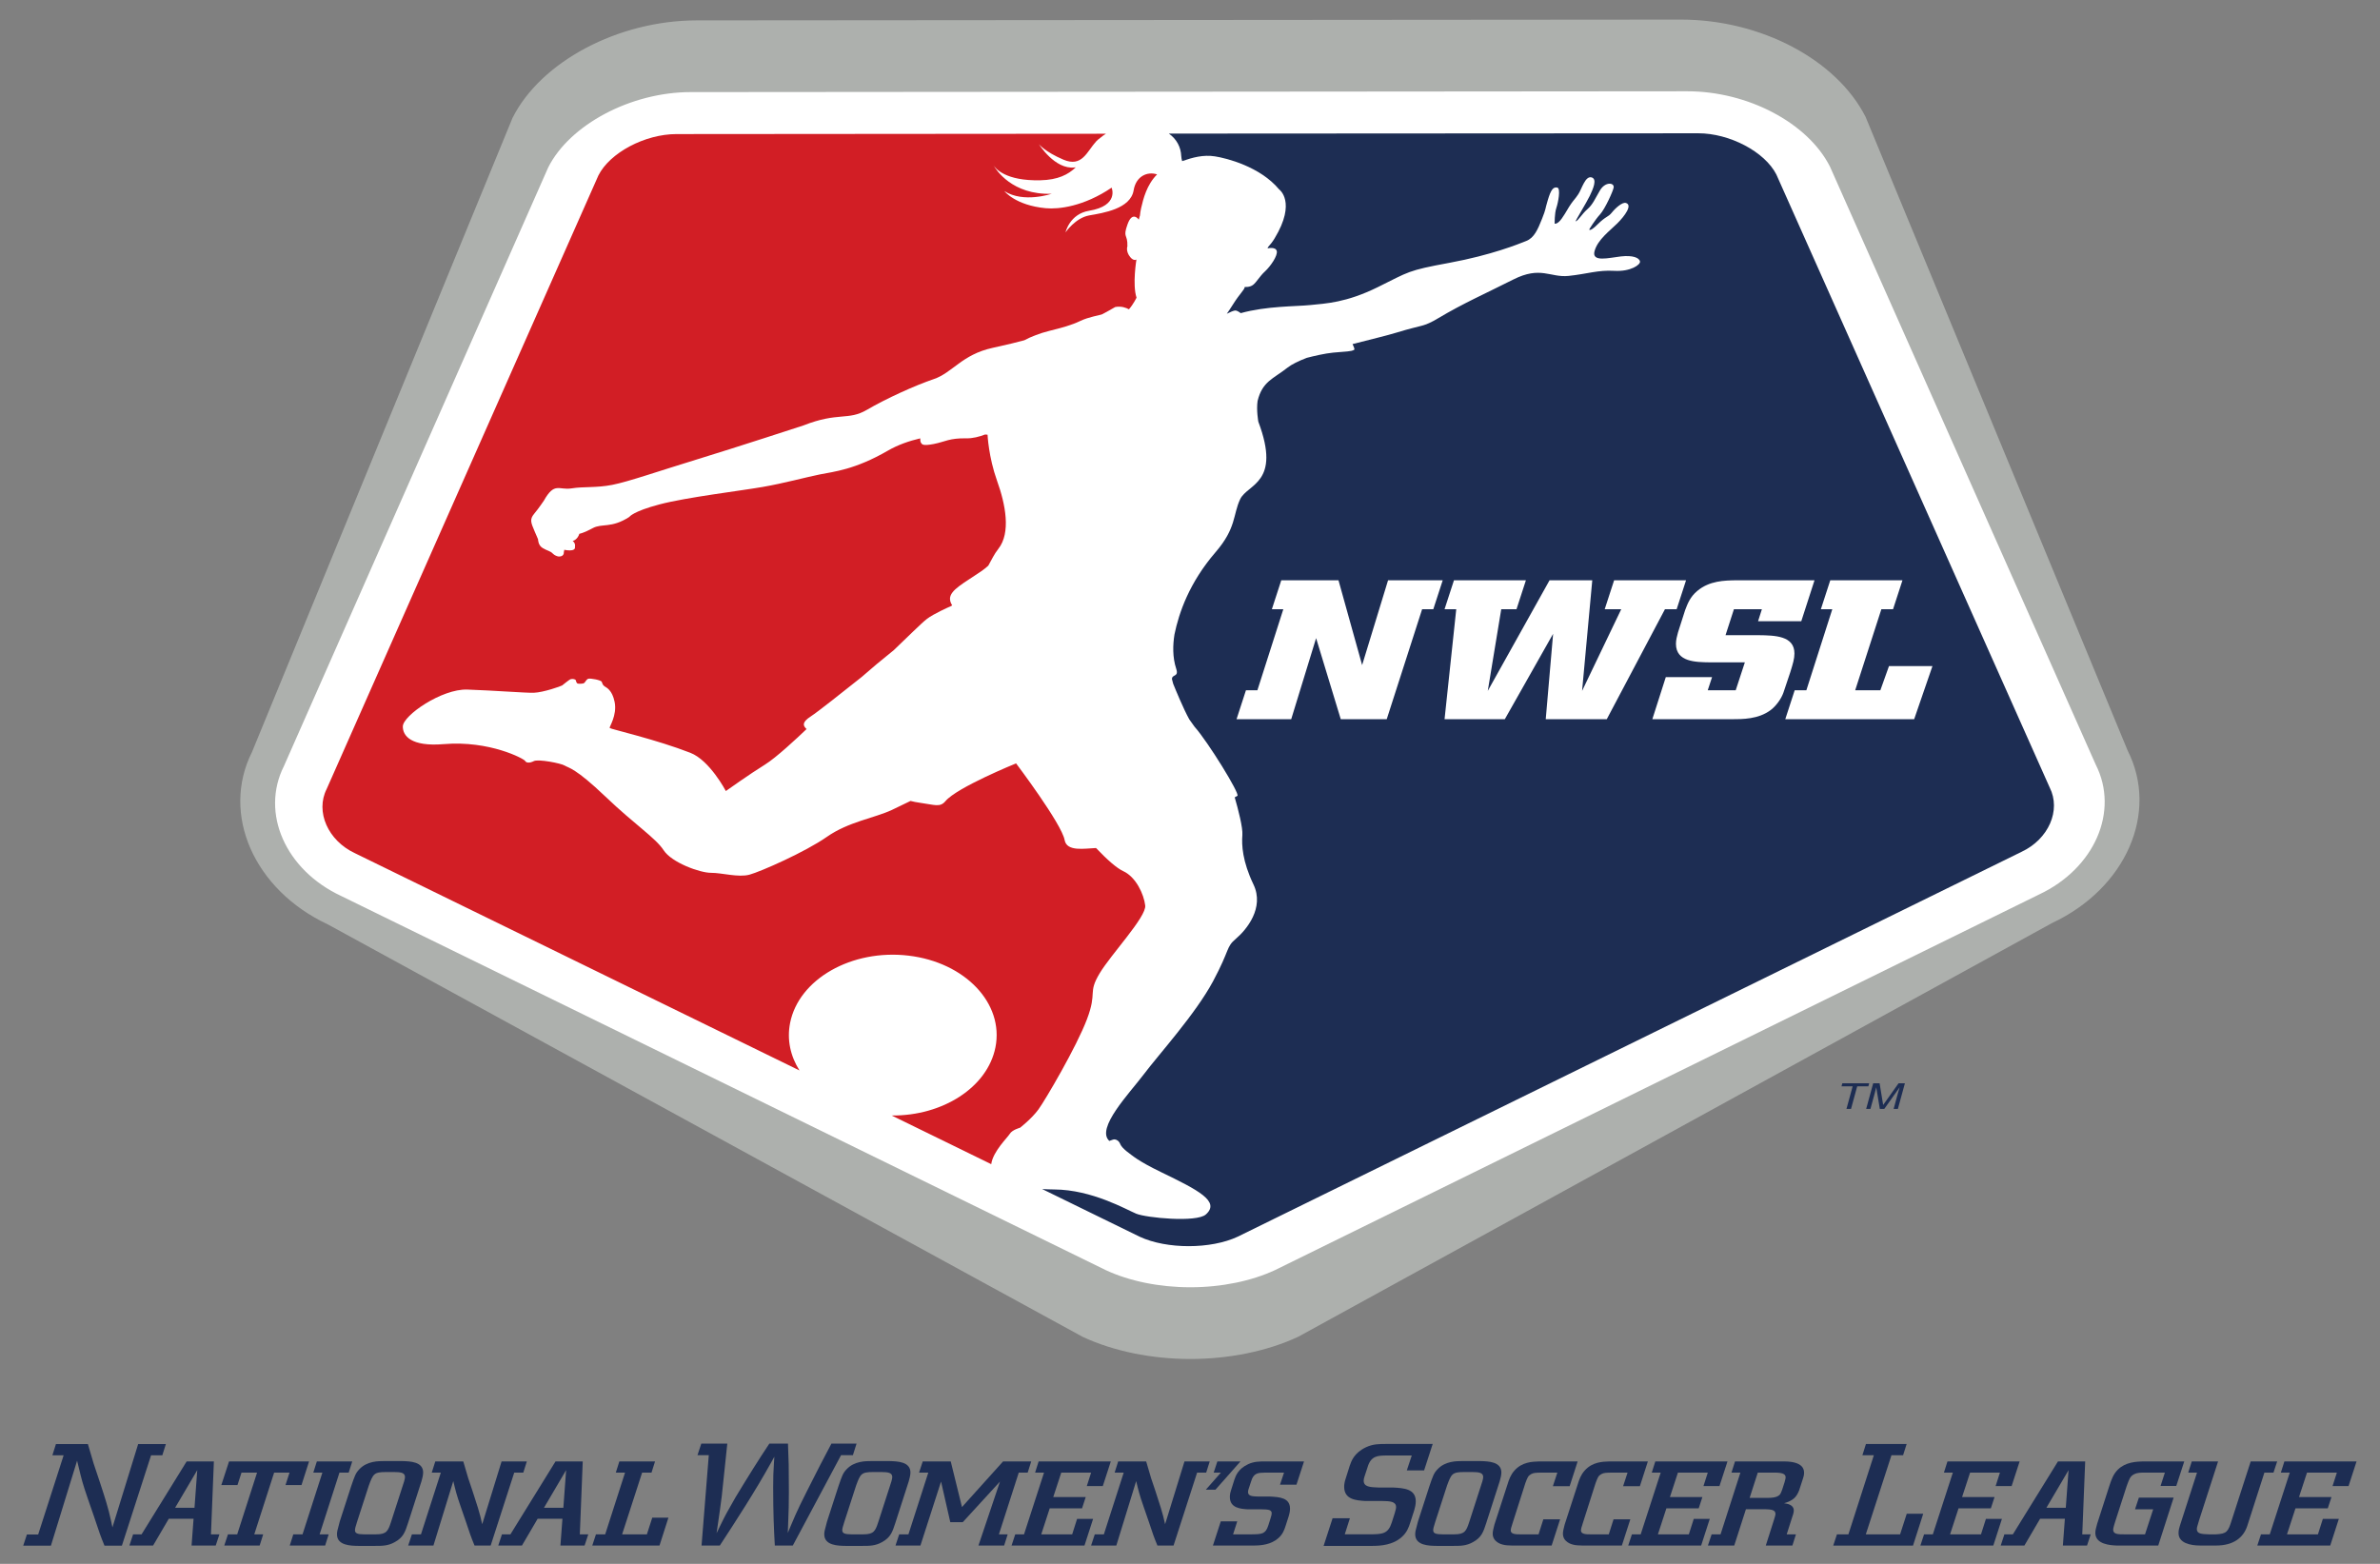 <?xml version="1.0" encoding="UTF-8"?>
<svg xmlns="http://www.w3.org/2000/svg" xmlns:xlink="http://www.w3.org/1999/xlink" width="875px" height="575px" viewBox="0 0 875 575" version="1.1">
<rect x="0" y="0" width="875" height="575" fill="#808080" stroke="none"/>
<g id="surface1">
<path style=" stroke:none;fill-rule:nonzero;fill:rgb(100%,100%,100%);fill-opacity:1;" d="M 776.93 275.793 L 682.008 46.016 C 671.488 25.227 643.977 10.707 615.082 10.707 L 257.895 10.984 C 229.457 11.004 201.336 25.91 191.047 46.41 L 96.707 276.359 C 85.367 298.93 97.465 326.414 124.262 338.93 L 397.953 488.457 C 409.023 493.633 422.891 496.492 437.012 496.492 C 451.168 496.492 465.094 493.617 476.191 488.402 L 749.527 338.41 C 776.312 325.855 788.336 298.352 776.93 275.793 "/>
<path style=" stroke:none;fill-rule:nonzero;fill:rgb(82.353%,11.765%,14.51%);fill-opacity:1;" d="M 290.48 376.105 C 293.68 359.969 313.172 348.891 334.02 351.367 C 354.863 353.848 369.168 368.934 365.973 385.074 C 363.055 399.812 346.543 410.32 327.824 410.148 L 364.422 428.039 C 365.055 423.336 370.43 418.258 371.25 416.883 C 372.117 415.414 375.023 414.641 375.023 414.641 C 375.023 414.641 379.285 411.332 381.781 407.914 C 384.27 404.496 395.812 384.879 399.641 374.691 C 403.488 364.504 399.82 365.316 404.281 357.875 C 408.441 350.902 421.535 337.082 421.035 332.922 C 420.535 328.754 417.629 322.434 412.93 320.289 C 410.633 319.238 407.078 316.152 402.953 311.797 C 398.766 311.961 392.195 313.246 391.406 308.867 C 390.332 302.895 373.559 280.68 373.559 280.68 C 373.559 280.68 351.848 289.48 347.582 294.574 C 345.582 296.961 343.629 295.902 338.336 295.184 C 336.934 294.996 335.77 294.75 334.754 294.488 C 331.961 295.859 329.598 297.004 327.934 297.781 C 321.43 300.816 311.957 302.121 303.98 307.703 C 296.004 313.281 279.66 320.477 275.555 321.594 C 271.434 322.711 265.441 320.898 261.414 320.918 C 257.391 320.941 246.98 317.195 243.996 312.625 C 241.012 308.051 233.406 303.234 222.613 292.914 C 211.453 282.242 209.008 282.359 207.625 281.492 C 206.238 280.625 197.867 279.027 196.281 279.84 C 194.688 280.656 193.426 280.508 193.051 279.762 C 192.684 279.012 180.023 272.191 163.145 273.598 C 151.078 274.605 148.059 270.52 148.098 267.09 C 148.145 263.094 162.387 253.223 171.789 253.539 C 181.199 253.852 193.566 254.816 196.234 254.715 C 199.891 254.578 206.285 252.277 206.668 252.02 C 207.062 251.766 209.238 249.84 209.906 249.695 C 210.566 249.547 211.609 249.707 211.707 250.172 C 211.809 250.637 212.047 251.305 212.445 251.352 C 212.84 251.398 214.32 251.5 214.809 251.09 C 215.293 250.676 215.57 249.777 216.312 249.555 C 217.059 249.336 220.941 250.027 221.211 250.68 C 221.48 251.336 221.57 251.891 222.289 252.363 C 222.992 252.84 225.062 253.688 225.957 258.055 C 226.98 263.094 223.828 267.391 224.168 267.664 C 224.512 267.941 227.496 268.605 234.25 270.496 C 241 272.387 247.477 274.344 253.785 276.781 C 260.949 279.543 266.855 290.852 266.855 290.852 C 266.855 290.852 275.738 284.52 281.23 281.133 C 285.34 278.594 292.961 271.484 296.539 268.059 C 296.508 268.027 296.461 267.988 296.441 267.969 C 295.266 266.832 294.672 265.602 298.148 263.363 C 300.602 261.785 309.797 254.477 316.641 249.039 C 320.211 245.918 324.223 242.539 328.602 239.039 C 333.223 234.656 338.828 229.031 340.82 227.531 C 343.301 225.66 348.395 223.395 349.762 222.797 C 349.867 222.715 349.957 222.637 350.059 222.551 C 349.863 222.258 349.246 221.25 349.258 220.164 C 349.293 216.879 354.426 214.387 360.605 210.141 C 361.602 209.457 362.508 208.73 363.336 207.992 C 364.648 205.699 365.441 203.824 367.031 201.812 C 371.703 195.898 369.699 185.496 366.562 176.77 C 363.434 168.035 363.07 159.836 363.07 159.836 C 362.84 159.809 362.527 159.781 362.176 159.754 C 360.035 160.574 357.613 161.211 355.293 161.164 C 348.961 161.043 347.512 162.426 343.297 163.242 C 339.086 164.055 338.938 163.367 338.512 162.641 C 338.375 162.41 338.328 161.84 338.324 161.176 C 334.332 162.109 330.168 163.523 326.457 165.676 C 314.254 172.738 306.535 173.406 301.367 174.445 C 296.199 175.488 288.387 177.648 280.426 179.035 C 272.465 180.426 252.336 182.852 242.488 185.449 C 232.629 188.043 231.352 190.07 231.352 190.07 C 224.766 194.34 221.273 192.34 217.891 194.199 C 214.508 196.055 213.008 196.254 213.008 196.254 C 212.254 198.574 210.539 198.898 210.539 198.898 C 211.723 199.793 211.379 201.031 211.379 201.031 C 211.742 203.109 207.465 202.148 207.465 202.148 L 207.305 202.957 C 207.41 204.855 205.32 204.605 205.32 204.605 C 204.945 204.562 203.922 204.289 203.121 203.441 C 202.316 202.59 201.258 202.543 199.516 201.504 C 197.773 200.473 197.816 198.289 197.816 198.289 L 196.484 195.199 C 195.16 192.098 194.707 190.922 196.367 188.93 C 198.027 186.945 199.953 184.086 199.953 184.086 C 203.867 177.094 205.473 180.301 210.09 179.57 C 214.707 178.832 219.16 179.441 225.133 178.266 C 231.105 177.09 242.188 173.211 256.371 168.871 C 270.551 164.535 295.41 156.414 295.41 156.414 C 308.176 151.383 311.793 154.746 318.727 150.676 C 325.66 146.602 336.566 141.648 343.34 139.367 C 350.113 137.082 353.688 130.355 364.871 127.914 C 370.551 126.68 374.281 125.738 376.586 125.109 C 379.039 123.785 382.328 122.516 385.691 121.68 C 390.574 120.457 393.922 119.562 397.121 118.027 C 400.312 116.496 404.309 115.918 405.043 115.617 C 405.77 115.32 410.008 112.887 410.008 112.887 C 412.293 112.449 414.117 113.207 415.047 113.723 C 416.699 111.867 417.844 109.434 417.844 109.434 C 416.266 104.652 417.805 95.422 417.805 95.422 C 417.805 95.422 416.848 96.129 415.543 94.551 C 413.785 92.418 414.484 90.586 414.484 90.586 C 414.641 85.859 412.684 87.645 414.539 82.457 C 416.355 77.371 418.668 80.762 418.668 80.762 L 419.012 79.523 C 419.039 79.438 419.07 79.34 419.102 79.25 C 419.164 78.445 419.301 77.535 419.539 76.488 C 420.32 73.137 421.574 67.941 425.406 64.121 C 421.805 62.941 417.641 64.781 416.781 69.957 C 415.656 76.797 405.59 78.301 400.473 79.199 C 395.344 80.109 391.73 85.438 391.73 85.438 C 391.73 85.438 393.234 78.676 400.387 77.492 C 411.551 75.645 408.684 68.996 408.684 68.996 C 398.457 75.93 389.184 77 384.477 76.555 C 373.273 75.508 369.254 70.258 369.254 70.258 C 376.309 74.793 386.633 71.246 386.633 71.246 C 372.105 71.727 366.188 62.414 365.25 60.762 C 365.145 60.586 365.102 60.484 365.102 60.484 C 365.102 60.484 365.164 60.598 365.25 60.762 C 365.98 61.941 369.648 66.57 382.469 66.285 C 388.977 66.145 392.742 64.172 395.496 61.527 C 395.246 61.562 395.09 61.574 395.09 61.574 C 387.77 62.418 381.941 52.992 381.941 52.992 C 381.941 52.992 384.074 55.773 390.969 58.703 C 397.855 61.637 399.613 55.668 403.02 51.969 C 403.43 51.523 403.91 51.117 404.434 50.75 C 405.086 50.18 405.805 49.656 406.594 49.172 L 248.691 49.297 C 237.105 49.309 224.199 56.152 220.004 64.5 L 120.102 290.09 C 115.879 298.445 120.566 309.07 130.488 313.703 L 293.93 393.586 C 290.613 388.348 289.25 382.309 290.48 376.105 "/>
<path style=" stroke:none;fill-rule:nonzero;fill:rgb(67.843%,69.02%,67.843%);fill-opacity:1;" d="M 749.613 328.91 L 468.805 466.965 C 460.082 471.035 449.023 473.301 437.629 473.301 C 426.285 473.301 415.254 471.062 406.562 467.008 L 125.406 329.422 C 104.934 319.875 95.727 298.914 104.379 281.688 L 201.531 61.598 C 209.453 45.812 231.965 33.883 253.867 33.863 L 620.359 33.562 C 642.625 33.562 664.652 45.203 672.77 61.238 L 770.492 281.129 C 779.219 298.355 770.031 319.332 749.613 328.91 M 782.211 275.926 L 685.879 42.98 C 675.203 21.926 647.336 7.207 618.055 7.207 L 256.156 7.496 C 227.324 7.512 198.828 22.613 188.414 43.387 L 92.652 276.492 C 81.145 299.363 93.398 327.207 120.559 339.898 L 398.062 491.539 C 409.285 496.777 423.324 499.672 437.629 499.672 C 451.973 499.672 466.078 496.754 477.336 491.477 L 754.457 339.367 C 781.605 326.648 793.789 298.781 782.211 275.926 "/>
<path style=" stroke:none;fill-rule:nonzero;fill:rgb(11.373%,17.647%,32.549%);fill-opacity:1;" d="M 687.203 398.305 L 686.895 399.43 L 682.793 399.43 L 680.52 407.73 L 678.844 407.73 L 681.121 399.43 L 677.02 399.43 L 677.328 398.305 Z M 687.203 398.305 "/>
<path style=" stroke:none;fill-rule:nonzero;fill:rgb(11.373%,17.647%,32.549%);fill-opacity:1;" d="M 688.672 398.305 L 691.031 398.305 L 692.34 406.273 L 697.996 398.305 L 700.332 398.305 L 697.75 407.73 L 696.184 407.73 L 697.707 402.168 C 697.758 401.977 697.852 401.656 697.984 401.215 C 698.121 400.766 698.258 400.293 698.395 399.781 L 692.746 407.73 L 691.113 407.73 L 689.797 399.781 L 689.715 400.07 C 689.652 400.305 689.562 400.652 689.449 401.125 C 689.332 401.598 689.242 401.945 689.184 402.168 L 687.66 407.73 L 686.086 407.73 Z M 688.672 398.305 "/>
<path style=" stroke:none;fill-rule:nonzero;fill:rgb(11.373%,17.647%,32.549%);fill-opacity:1;" d="M 703.734 264.441 L 656.348 264.441 L 659.809 253.805 L 664.105 253.805 L 673.641 223.992 L 669.438 223.992 L 672.895 213.355 L 699.438 213.355 L 695.977 223.992 L 691.68 223.992 L 682.051 253.805 L 691.305 253.805 L 694.484 244.902 L 710.465 244.902 Z M 650.93 261.113 C 646.445 264.441 640.746 264.441 636.445 264.441 L 607.473 264.441 L 612.426 248.957 L 629.438 248.957 L 627.844 253.805 L 638.125 253.805 L 641.492 243.531 L 628.688 243.531 C 623.543 243.457 616.16 243.457 616.16 236.727 C 616.16 235.281 616.535 233.906 616.91 232.531 L 619.527 224.352 C 620.461 221.891 621.398 219.434 624.012 217.262 C 628.5 213.5 634.016 213.426 638.312 213.355 L 667.102 213.355 L 662.238 228.406 L 646.352 228.406 L 647.754 223.992 L 637.473 223.992 L 634.387 233.543 L 646.445 233.543 C 652.609 233.617 659.719 233.762 659.719 240.273 C 659.719 242.227 659.156 244.035 658.219 247.074 L 655.695 254.602 C 654.855 257.062 652.801 259.738 650.93 261.113 M 568.285 264.441 L 570.996 233.039 L 553.238 264.441 L 531.086 264.441 L 535.387 223.992 L 531.086 223.992 L 534.547 213.355 L 560.996 213.355 L 557.539 223.992 L 551.93 223.992 L 546.977 254.023 L 569.688 213.355 L 585.391 213.355 L 581.648 254.023 L 596.047 223.992 L 589.969 223.992 L 593.426 213.355 L 619.875 213.355 L 616.418 223.992 L 612.121 223.992 L 590.719 264.441 Z M 526.953 223.992 L 522.84 223.992 L 509.824 264.441 L 492.93 264.441 L 483.863 234.629 L 474.707 264.441 L 454.609 264.441 L 458.066 253.805 L 462.277 253.805 L 471.809 223.992 L 467.602 223.992 L 471.059 213.355 L 492.09 213.355 L 500.781 244.543 L 510.316 213.355 L 530.41 213.355 Z M 753.57 289.57 L 653.074 64.164 C 648.84 55.82 635.914 48.992 624.336 49.004 L 429.727 49.117 C 432.656 51.176 434.145 54.152 434.281 57.383 C 434.309 58.004 434.441 58.625 434.613 59.242 C 438.477 57.898 442.348 56.816 446.707 57.496 C 450.93 58.156 463.285 61.258 470.266 69.637 C 470.266 69.637 476.77 74.164 468.598 87.652 C 467.863 88.863 467.066 89.902 466.227 90.801 C 466.094 91.125 466.012 91.324 466.012 91.324 C 466.012 91.324 468.953 90.609 469.395 92.285 C 469.832 93.953 467.117 97.891 465.098 99.758 C 463.066 101.625 461.965 103.758 460.703 104.734 C 459.438 105.715 457.633 105.5 457.633 105.5 C 457.508 106.613 455.918 107.781 453.359 111.844 C 452.395 113.379 451.625 114.52 451.031 115.363 C 452.324 114.711 453.578 114.164 454.164 114.164 C 454.703 114.164 455.434 114.594 456.152 115.137 C 465.691 112.484 476.246 112.719 481.711 112.16 C 487.43 111.57 494.855 111.328 506.496 105.598 C 518.117 99.867 517.305 99.5 532.828 96.641 C 548.348 93.777 558.238 89.754 561.148 88.59 C 564.055 87.426 565.371 84.355 566.926 80.438 C 568.484 76.516 567.914 77.32 569.047 73.57 C 570.172 69.82 571.023 68.641 572.527 68.965 C 573.875 69.258 572.828 74.574 572.199 76.418 C 571.473 78.527 571.574 82.246 571.574 82.246 C 571.574 82.246 572.621 82.57 574.203 80.312 C 575.836 77.984 576.457 76.551 577.629 74.895 C 578.812 73.23 578.926 73.371 580.23 71.441 C 581.539 69.516 582.785 64.574 585.133 65.219 C 587.309 65.816 585.684 69.496 584.473 72.02 C 583.266 74.547 578.961 81.484 579.281 81.398 C 580.25 81.141 581.523 78.738 583.582 76.934 C 585.633 75.125 586.273 73.312 588.227 70 C 590.176 66.695 593.559 67.117 593.254 68.961 C 593.027 70.305 590.062 76.855 588.242 78.832 C 586.418 80.812 584.238 84.352 584.266 84.402 C 584.418 84.699 585.145 84.695 587.348 82.5 C 590.473 79.391 591.16 79.926 592.551 78.203 C 593.93 76.473 596.449 74.254 597.727 74.617 C 600.309 75.348 597.371 79.371 594.613 82.117 C 591.855 84.867 587.414 88.055 586.234 92.309 C 585.059 96.566 591.562 94.766 595.934 94.277 C 600.297 93.785 602.715 94.766 602.941 96.168 C 603.121 97.289 599.559 99.938 593.496 99.582 C 587.438 99.223 583.512 100.738 576.699 101.445 C 569.891 102.152 566.453 97.68 556.348 102.777 C 546.25 107.879 538.004 111.48 528.805 116.973 C 523.129 120.363 523.059 119.324 513.582 122.246 C 509.781 123.414 503.672 124.852 497.266 126.508 C 497.684 127.48 498.168 128.43 497.844 128.617 C 496.676 129.297 495.016 129.184 490.133 129.652 C 487.051 129.949 482.996 130.91 480.426 131.574 C 477.402 132.738 474.891 133.953 473.289 135.215 C 468.129 139.301 464.121 140.176 462.348 147.414 C 461.848 150.82 462.621 155.043 462.621 155.043 C 471.195 177.746 458.613 177.859 455.934 183.566 C 453.25 189.273 454.566 194.145 446.926 202.992 C 437.191 214.273 433.414 225.383 431.789 233.281 C 431.191 237.008 431.016 241.609 432.434 245.898 C 433.48 249.062 430.836 247.793 430.871 249.727 C 431.004 250.273 431.152 250.836 431.316 251.414 C 432.137 253.441 435.062 260.594 437.23 264.48 C 437.27 264.539 437.309 264.602 437.352 264.656 C 437.867 265.332 438.484 266.203 439.176 267.207 C 443.996 272.582 455.98 291.969 454.926 292.613 C 454.734 292.73 454.391 292.922 453.941 293.168 C 455.234 297.648 456.973 304.344 456.754 307.027 C 456.461 310.699 456.746 316.656 460.844 325.219 C 464.941 333.781 458.27 341.852 454.434 345.102 C 450.605 348.348 452.402 348.781 445.965 360.809 C 439.523 372.832 426 387.715 420.496 395.023 C 415.305 401.918 402.742 414.902 407.844 419.496 C 408.641 419.199 409.402 418.887 409.797 418.93 C 410.484 419 411.379 419.41 411.902 420.746 C 412.223 421.562 413.32 422.582 414.137 423.258 C 416.484 425 418.047 426.688 427.027 431.047 C 440.512 437.582 448.727 441.75 443.324 446.531 C 439.891 449.574 421.367 447.754 417.727 446.25 C 414.133 444.77 401.516 437.422 387.621 437.34 C 386.062 437.328 384.57 437.273 383.137 437.184 L 419.027 454.727 C 428.949 459.355 445.176 459.34 455.066 454.691 L 743.242 313.184 C 753.16 308.535 757.797 297.906 753.57 289.57 "/>
<path style=" stroke:none;fill-rule:nonzero;fill:rgb(11.373%,17.647%,32.549%);fill-opacity:1;" d="M 38.414 568.312 L 44.812 568.312 L 55.543 535.078 L 59.68 535.078 L 60.98 530.957 L 50.793 530.957 L 41.332 561.594 L 40.824 559.16 C 39.879 554.617 38.391 550.078 36.953 545.688 L 36.305 543.738 C 34.668 538.961 34.254 537.754 32.316 530.957 L 20.562 530.957 L 19.262 535.078 L 23.398 535.078 L 14.035 564.191 L 9.895 564.191 L 8.535 568.312 L 18.719 568.312 L 28.344 537.062 L 28.965 539.625 C 29.949 543.707 30.402 545.574 32.18 550.703 C 32.609 552.008 33.062 553.289 33.512 554.57 C 33.867 555.582 34.223 556.594 34.566 557.602 L 34.984 558.855 C 36.586 563.656 36.914 564.637 38.414 568.312 "/>
<path style=" stroke:none;fill-rule:nonzero;fill:rgb(11.373%,17.647%,32.549%);fill-opacity:1;" d="M 64.379 554.375 L 71.508 554.375 L 72.523 540.539 Z M 77.559 564.145 L 80.672 564.145 L 79.312 568.258 L 70.43 568.258 L 71.168 558.406 L 62.059 558.406 L 56.289 568.258 L 47.578 568.258 L 48.934 564.145 L 52.047 564.145 L 68.621 537.34 L 78.633 537.34 Z M 77.559 564.145 "/>
<path style=" stroke:none;fill-rule:nonzero;fill:rgb(11.373%,17.647%,32.549%);fill-opacity:1;" d="M 106.441 541.457 L 100.781 541.457 L 93.484 564.145 L 96.766 564.145 L 95.465 568.258 L 82.453 568.258 L 83.812 564.145 L 87.207 564.145 L 94.504 541.457 L 88.789 541.457 L 87.316 546.012 L 81.379 546.012 L 84.207 537.34 L 113.625 537.34 L 110.852 546.012 L 104.969 546.012 Z M 106.441 541.457 "/>
<path style=" stroke:none;fill-rule:nonzero;fill:rgb(11.373%,17.647%,32.549%);fill-opacity:1;" d="M 124.801 541.457 L 117.504 564.145 L 120.844 564.145 L 119.539 568.258 L 106.531 568.258 L 107.832 564.145 L 111.227 564.145 L 118.523 541.457 L 115.184 541.457 L 116.488 537.34 L 129.5 537.34 L 128.195 541.457 Z M 124.801 541.457 "/>
<path style=" stroke:none;fill-rule:nonzero;fill:rgb(11.373%,17.647%,32.549%);fill-opacity:1;" d="M 131.246 559.633 C 130.68 561.426 130.508 562.039 130.508 562.652 C 130.508 563.969 131.867 564.102 133.902 564.145 L 138.258 564.145 C 142.164 564.145 142.672 562.875 143.746 559.633 L 148.105 546.145 C 148.328 545.531 148.895 543.82 148.895 543.078 C 148.895 541.324 147.027 541.281 144.879 541.238 L 141.879 541.238 C 137.469 541.238 137.184 541.938 135.602 546.188 Z M 147.934 537.207 C 150.707 537.297 155.57 537.383 155.57 541.414 C 155.57 542.332 155.23 543.734 154.949 544.652 L 150.027 559.938 C 148.953 563.27 148.273 565.281 145.16 566.992 C 142.672 568.391 140.523 568.391 137.922 568.391 L 131.754 568.391 C 129.094 568.348 123.891 568.305 123.891 564.145 C 123.891 563.18 124.004 562.832 124.91 559.414 L 129.094 546.492 C 130.398 542.684 130.734 541.629 132.094 540.23 C 134.922 537.164 139.223 537.207 141.203 537.207 Z M 147.934 537.207 "/>
<path style=" stroke:none;fill-rule:nonzero;fill:rgb(11.373%,17.647%,32.549%);fill-opacity:1;" d="M 189.051 541.457 L 180.395 568.258 L 174.457 568.258 C 173.043 564.801 172.871 564.23 171.23 559.328 C 170.609 557.484 169.93 555.648 169.309 553.762 C 167.836 549.516 167.496 548.07 166.648 544.566 L 159.352 568.258 L 150.074 568.258 L 151.434 564.145 L 154.77 564.145 L 162.066 541.457 L 158.73 541.457 L 160.031 537.34 L 170.324 537.34 C 172.023 543.293 172.305 544.082 173.777 548.375 C 175.078 552.363 176.434 556.348 177.285 560.422 L 184.41 537.34 L 193.688 537.34 L 192.387 541.457 Z M 189.051 541.457 "/>
<path style=" stroke:none;fill-rule:nonzero;fill:rgb(11.373%,17.647%,32.549%);fill-opacity:1;" d="M 199.988 554.375 L 207.117 554.375 L 208.133 540.539 Z M 213.172 564.145 L 216.281 564.145 L 214.922 568.258 L 206.039 568.258 L 206.777 558.406 L 197.668 558.406 L 191.898 568.258 L 183.188 568.258 L 184.543 564.145 L 187.656 564.145 L 204.23 537.34 L 214.242 537.34 Z M 213.172 564.145 "/>
<path style=" stroke:none;fill-rule:nonzero;fill:rgb(11.373%,17.647%,32.549%);fill-opacity:1;" d="M 236.074 541.457 L 228.719 564.145 L 237.828 564.145 L 239.805 558.012 L 245.746 558.012 L 242.465 568.258 L 217.746 568.258 L 219.102 564.145 L 222.496 564.145 L 229.793 541.457 L 226.398 541.457 L 227.699 537.34 L 240.824 537.34 L 239.523 541.457 Z M 236.074 541.457 "/>
<path style=" stroke:none;fill-rule:nonzero;fill:rgb(11.373%,17.647%,32.549%);fill-opacity:1;" d="M 310.395 559.633 C 309.828 561.426 309.656 562.039 309.656 562.652 C 309.656 563.969 311.016 564.102 313.051 564.145 L 317.406 564.145 C 321.312 564.145 321.82 562.875 322.895 559.633 L 327.254 546.145 C 327.477 545.531 328.043 543.82 328.043 543.078 C 328.043 541.324 326.176 541.281 324.027 541.238 L 321.027 541.238 C 316.617 541.238 316.332 541.938 314.75 546.188 Z M 327.082 537.207 C 329.852 537.297 334.719 537.383 334.719 541.414 C 334.719 542.332 334.379 543.734 334.098 544.652 L 329.176 559.938 C 328.102 563.27 327.422 565.281 324.309 566.992 C 321.82 568.391 319.672 568.391 317.07 568.391 L 310.902 568.391 C 308.242 568.348 303.039 568.305 303.039 564.145 C 303.039 563.18 303.152 562.832 304.059 559.414 L 308.242 546.492 C 309.547 542.684 309.883 541.629 311.242 540.23 C 314.07 537.164 318.371 537.207 320.352 537.207 Z M 327.082 537.207 "/>
<path style=" stroke:none;fill-rule:nonzero;fill:rgb(11.373%,17.647%,32.549%);fill-opacity:1;" d="M 374.543 541.457 L 367.246 564.145 L 370.473 564.145 L 369.172 568.258 L 359.723 568.258 L 367.645 544.738 L 353.953 559.676 L 349.371 559.676 L 345.977 544.738 L 338.395 568.258 L 329.23 568.258 L 330.59 564.145 L 333.984 564.145 L 341.281 541.457 L 337.887 541.457 L 339.242 537.34 L 349.539 537.34 L 353.668 554.117 L 368.773 537.34 L 379.125 537.34 L 377.824 541.457 Z M 374.543 541.457 "/>
<path style=" stroke:none;fill-rule:nonzero;fill:rgb(11.373%,17.647%,32.549%);fill-opacity:1;" d="M 401.141 541.457 L 390.168 541.457 L 387.227 550.438 L 399.16 550.438 L 397.805 554.594 L 385.922 554.594 L 382.812 564.145 L 394.184 564.145 L 395.992 558.449 L 401.879 558.449 L 398.707 568.258 L 371.895 568.258 L 373.254 564.145 L 376.477 564.145 L 383.832 541.457 L 380.551 541.457 L 381.852 537.34 L 408.383 537.34 L 405.441 546.406 L 399.559 546.406 Z M 401.141 541.457 "/>
<path style=" stroke:none;fill-rule:nonzero;fill:rgb(11.373%,17.647%,32.549%);fill-opacity:1;" d="M 440.113 541.457 L 431.457 568.258 L 425.52 568.258 C 424.102 564.801 423.934 564.23 422.293 559.328 C 421.672 557.484 420.992 555.648 420.371 553.762 C 418.898 549.516 418.559 548.07 417.711 544.566 L 410.414 568.258 L 401.137 568.258 L 402.496 564.145 L 405.832 564.145 L 413.129 541.457 L 409.793 541.457 L 411.094 537.34 L 421.387 537.34 C 423.086 543.293 423.367 544.082 424.84 548.375 C 426.141 552.363 427.496 556.348 428.348 560.422 L 435.473 537.34 L 444.75 537.34 L 443.449 541.457 Z M 440.113 541.457 "/>
<path style=" stroke:none;fill-rule:nonzero;fill:rgb(11.373%,17.647%,32.549%);fill-opacity:1;" d="M 479.418 537.34 L 476.645 545.879 L 470.594 545.879 L 472.066 541.457 L 464.938 541.457 C 462.562 541.5 460.863 541.543 459.961 544.695 L 459.168 547.105 C 458.941 547.719 458.828 548.156 458.828 548.551 C 458.828 550.129 460.41 550.172 462.676 550.258 L 467.086 550.258 C 470.309 550.438 474.27 550.652 474.27 554.684 C 474.27 555.734 474.043 556.566 473.82 557.398 L 472.574 561.254 C 472.121 562.609 471.609 564.102 469.973 565.547 C 467.312 567.91 463.691 568.258 460.977 568.258 L 445.93 568.258 L 448.816 559.371 L 454.867 559.371 L 453.34 564.145 L 460.184 564.145 C 463.918 564.102 465.277 564.055 466.293 560.855 L 467.141 558.188 C 467.426 557.227 467.539 556.828 467.539 556.391 C 467.539 554.992 465.953 554.992 463.805 554.945 L 458.77 554.945 C 456.113 554.773 452.152 554.508 452.152 550.395 C 452.152 549.426 452.375 548.551 452.602 547.895 L 453.793 544.129 C 454.301 542.637 455.152 540.098 458.883 538.348 C 461.09 537.34 462.898 537.34 465.277 537.34 Z M 479.418 537.34 "/>
<path style=" stroke:none;fill-rule:nonzero;fill:rgb(11.373%,17.647%,32.549%);fill-opacity:1;" d="M 486.621 568.391 L 504.57 568.391 C 507.625 568.391 512.062 568.059 515.305 565.172 C 517.277 563.434 517.883 561.621 518.414 560.023 L 519.953 555.246 C 520.223 554.273 520.5 553.254 520.5 551.984 C 520.5 547.379 516.039 547.137 512.105 546.926 L 506.676 546.926 C 503.766 546.812 501.352 546.723 501.352 544.383 C 501.352 543.883 501.48 543.332 501.793 542.473 L 502.773 539.5 C 503.988 535.258 506.527 535.215 509.469 535.156 L 519.031 535.156 L 517.207 540.645 L 523.566 540.645 L 526.727 530.91 L 509.902 530.91 C 506.977 530.91 504.859 530.91 502.258 532.098 C 497.852 534.164 496.824 537.172 496.207 538.973 L 494.727 543.668 C 494.363 544.723 494.18 545.727 494.18 546.66 C 494.18 551.379 498.629 551.668 501.883 551.883 L 508.078 551.883 L 508.27 551.887 C 510.836 551.941 513.258 551.988 513.258 554.102 C 513.258 554.691 513.113 555.195 512.754 556.418 L 511.695 559.746 C 510.324 564.062 508.215 564.086 503.594 564.141 L 494.398 564.141 L 496.289 558.219 L 489.922 558.219 Z M 486.621 568.391 "/>
<path style=" stroke:none;fill-rule:nonzero;fill:rgb(11.373%,17.647%,32.549%);fill-opacity:1;" d="M 527.648 559.633 C 527.082 561.426 526.914 562.039 526.914 562.652 C 526.914 563.969 528.273 564.102 530.309 564.145 L 534.664 564.145 C 538.57 564.145 539.078 562.875 540.152 559.633 L 544.508 546.145 C 544.734 545.531 545.297 543.82 545.297 543.078 C 545.297 541.324 543.434 541.281 541.281 541.238 L 538.285 541.238 C 533.871 541.238 533.59 541.938 532.004 546.188 Z M 544.34 537.207 C 547.109 537.297 551.977 537.383 551.977 541.414 C 551.977 542.332 551.637 543.734 551.352 544.652 L 546.43 559.938 C 545.355 563.27 544.676 565.281 541.566 566.992 C 539.078 568.391 536.93 568.391 534.324 568.391 L 528.16 568.391 C 525.5 568.348 520.297 568.305 520.297 564.145 C 520.297 563.18 520.406 562.832 521.316 559.414 L 525.5 546.492 C 526.801 542.684 527.141 541.629 528.5 540.23 C 531.328 537.164 535.625 537.207 537.605 537.207 Z M 544.34 537.207 "/>
<path style=" stroke:none;fill-rule:nonzero;fill:rgb(11.373%,17.647%,32.549%);fill-opacity:1;" d="M 580.016 537.34 L 577.078 546.449 L 570.91 546.449 L 572.551 541.457 L 566.27 541.457 C 564.633 541.5 563.781 541.5 562.875 542.023 C 561.805 542.637 561.574 543.207 560.781 545.355 L 556.031 560.246 C 555.977 560.422 555.918 560.641 555.863 560.812 C 555.637 561.426 555.41 562.262 555.41 562.699 C 555.41 564.145 557.445 564.145 558.914 564.145 L 565.648 564.145 L 567.402 558.625 L 573.566 558.625 L 570.457 568.258 L 555.863 568.258 C 554.672 568.215 553.543 568.215 552.469 567.91 C 552.07 567.824 548.789 566.988 548.789 563.922 C 548.789 563.047 549.016 562.172 549.414 560.598 L 554.223 545.793 C 554.73 544.129 555.355 542.289 556.766 540.711 C 559.594 537.516 563.328 537.426 565.82 537.34 Z M 580.016 537.34 "/>
<path style=" stroke:none;fill-rule:nonzero;fill:rgb(11.373%,17.647%,32.549%);fill-opacity:1;" d="M 605.832 537.34 L 602.895 546.449 L 596.727 546.449 L 598.367 541.457 L 592.086 541.457 C 590.445 541.5 589.598 541.5 588.691 542.023 C 587.617 542.637 587.391 543.207 586.598 545.355 L 581.848 560.246 C 581.789 560.422 581.734 560.641 581.68 560.812 C 581.449 561.426 581.227 562.262 581.227 562.699 C 581.227 564.145 583.262 564.145 584.73 564.145 L 591.465 564.145 L 593.219 558.625 L 599.383 558.625 L 596.273 568.258 L 581.68 568.258 C 580.488 568.215 579.355 568.215 578.281 567.91 C 577.887 567.824 574.605 566.988 574.605 563.922 C 574.605 563.047 574.832 562.172 575.23 560.598 L 580.039 545.793 C 580.547 544.129 581.168 542.289 582.582 540.711 C 585.41 537.516 589.145 537.426 591.637 537.34 Z M 605.832 537.34 "/>
<path style=" stroke:none;fill-rule:nonzero;fill:rgb(11.373%,17.647%,32.549%);fill-opacity:1;" d="M 627.859 541.457 L 616.883 541.457 L 613.941 550.438 L 625.879 550.438 L 624.52 554.594 L 612.641 554.594 L 609.527 564.145 L 620.898 564.145 L 622.711 558.449 L 628.594 558.449 L 625.426 568.258 L 598.613 568.258 L 599.969 564.145 L 603.195 564.145 L 610.551 541.457 L 607.266 541.457 L 608.57 537.34 L 635.102 537.34 L 632.156 546.406 L 626.273 546.406 Z M 627.859 541.457 "/>
<path style=" stroke:none;fill-rule:nonzero;fill:rgb(11.373%,17.647%,32.549%);fill-opacity:1;" d="M 643.246 550.742 L 649.863 550.742 C 651.621 550.742 652.977 550.523 653.711 550.039 C 654.504 549.559 654.617 549.297 655.238 547.633 L 656.086 545.004 C 656.43 543.691 656.484 543.559 656.484 543.164 C 656.484 541.676 654.559 541.543 653.258 541.457 L 646.242 541.457 Z M 656.879 564.145 L 660.273 564.145 L 658.973 568.262 L 649.188 568.262 L 652.41 558.145 C 652.691 557.18 652.75 556.918 652.75 556.656 C 652.75 555.078 651.109 554.988 648.902 554.902 L 641.887 554.902 L 637.59 568.262 L 627.914 568.262 L 629.273 564.145 L 632.555 564.145 L 639.852 541.457 L 636.57 541.457 L 637.871 537.34 L 655.859 537.34 C 662.426 537.34 664.066 539.879 662.934 543.383 L 661.461 547.938 C 660.445 550.566 659.141 551.75 655.918 552.711 C 657.164 552.891 659.48 553.281 659.48 555.34 C 659.48 555.863 659.367 556.52 658.914 557.75 Z M 656.879 564.145 "/>
<path style=" stroke:none;fill-rule:nonzero;fill:rgb(11.373%,17.647%,32.549%);fill-opacity:1;" d="M 673.984 568.281 L 703.316 568.281 L 707.07 556.559 L 701.016 556.559 L 698.559 564.164 L 685.957 564.164 L 695.391 535.051 L 699.668 535.051 L 700.973 530.93 L 686.008 530.93 L 684.707 535.051 L 688.918 535.051 L 679.555 564.164 L 675.344 564.164 Z M 673.984 568.281 "/>
<path style=" stroke:none;fill-rule:nonzero;fill:rgb(11.373%,17.647%,32.549%);fill-opacity:1;" d="M 284.863 568.262 L 291.473 568.262 L 309.219 535.027 L 313.57 535.027 L 314.914 530.777 L 305.676 530.777 C 304.238 533.449 302.895 536.008 301.684 538.383 L 300.242 541.211 C 294.223 553.062 293.297 554.883 290.824 560.785 L 289.633 563.621 L 289.746 560.637 C 289.961 555.141 290.027 553.18 290.027 548.543 C 290.027 538.898 289.961 537.258 289.711 531.148 L 289.695 530.777 L 282.852 530.777 C 279.094 536.418 275.242 542.535 270.387 550.57 C 267.535 555.48 266.586 557.281 265.004 560.527 L 263.445 563.73 L 263.941 560.332 C 264.438 556.922 264.992 553.102 265.34 550.242 C 265.66 547.465 266.027 543.855 266.398 540.246 C 266.742 536.859 267.09 533.473 267.391 530.777 L 257.832 530.777 L 256.43 535.027 L 260.586 535.027 L 257.922 568.262 L 264.641 568.262 C 270.688 559 277.512 548.523 283.48 537.785 L 284.688 535.609 L 284.535 537.973 C 284.324 541.328 284.258 542.969 284.258 546.695 C 284.258 556.613 284.52 562.172 284.863 568.262 "/>
<path style=" stroke:none;fill-rule:nonzero;fill:rgb(11.373%,17.647%,32.549%);fill-opacity:1;" d="M 735.27 541.457 L 724.293 541.457 L 721.352 550.438 L 733.289 550.438 L 731.93 554.594 L 720.051 554.594 L 716.938 564.145 L 728.309 564.145 L 730.121 558.449 L 736.004 558.449 L 732.836 568.258 L 706.023 568.258 L 707.379 564.145 L 710.602 564.145 L 717.957 541.457 L 714.676 541.457 L 715.98 537.34 L 742.512 537.34 L 739.566 546.406 L 733.684 546.406 Z M 735.27 541.457 "/>
<path style=" stroke:none;fill-rule:nonzero;fill:rgb(11.373%,17.647%,32.549%);fill-opacity:1;" d="M 752.355 554.375 L 759.484 554.375 L 760.504 540.539 Z M 765.539 564.145 L 768.648 564.145 L 767.293 568.258 L 758.41 568.258 L 759.145 558.406 L 750.039 558.406 L 744.266 568.258 L 735.555 568.258 L 736.91 564.145 L 740.023 564.145 L 756.598 537.34 L 766.613 537.34 Z M 765.539 564.145 "/>
<path style=" stroke:none;fill-rule:nonzero;fill:rgb(11.373%,17.647%,32.549%);fill-opacity:1;" d="M 795.91 541.457 L 788.328 541.457 C 787.141 541.457 785.727 541.414 784.484 542.113 C 783.125 542.855 782.844 543.734 781.879 546.359 L 777.637 559.5 C 777.41 560.203 776.902 561.824 776.902 562.438 C 776.902 564.145 778.77 564.145 781.031 564.145 L 788.613 564.145 L 791.609 554.945 L 784.934 554.945 L 786.352 550.652 L 799.133 550.652 L 793.477 568.258 L 778.203 568.258 C 776.109 568.172 770.34 567.91 770.34 563.617 C 770.34 562.652 770.621 561.734 771.02 560.246 L 775.488 546.359 C 776.336 543.777 777.016 541.938 778.656 540.316 C 781.484 537.602 785.16 537.34 788.727 537.34 L 803.035 537.34 L 800.098 546.359 L 794.324 546.359 Z M 795.91 541.457 "/>
<path style=" stroke:none;fill-rule:nonzero;fill:rgb(11.373%,17.647%,32.549%);fill-opacity:1;" d="M 832.5 541.457 L 826.219 560.992 C 824.805 565.371 821.129 568.258 814.734 568.258 L 808.91 568.258 C 805.176 568.258 800.934 567.297 800.934 563.703 C 800.934 562.742 801.156 561.824 801.387 561.121 L 807.723 541.457 L 804.496 541.457 L 805.797 537.34 L 815.473 537.34 L 808.512 558.887 C 807.723 561.426 807.664 561.777 807.664 562.219 C 807.664 563.926 809.363 564.055 812.078 564.145 L 814.68 564.145 C 818.695 563.926 819.148 563.223 820.504 558.887 L 827.465 537.34 L 837.195 537.34 L 835.836 541.457 Z M 832.5 541.457 "/>
<path style=" stroke:none;fill-rule:nonzero;fill:rgb(11.373%,17.647%,32.549%);fill-opacity:1;" d="M 859.141 541.457 L 848.164 541.457 L 845.223 550.438 L 857.16 550.438 L 855.801 554.594 L 843.922 554.594 L 840.809 564.145 L 852.18 564.145 L 853.992 558.449 L 859.875 558.449 L 856.707 568.258 L 829.891 568.258 L 831.25 564.145 L 834.473 564.145 L 841.828 541.457 L 838.547 541.457 L 839.848 537.34 L 866.379 537.34 L 863.438 546.406 L 857.555 546.406 Z M 859.141 541.457 "/>
<path style=" stroke:none;fill-rule:nonzero;fill:rgb(11.373%,17.647%,32.549%);fill-opacity:1;" d="M 447.562 537.34 L 446.207 541.457 L 448.859 541.457 L 443.328 547.723 L 446.867 547.723 L 456.047 537.34 Z M 447.562 537.34 "/>
</g>
</svg>
